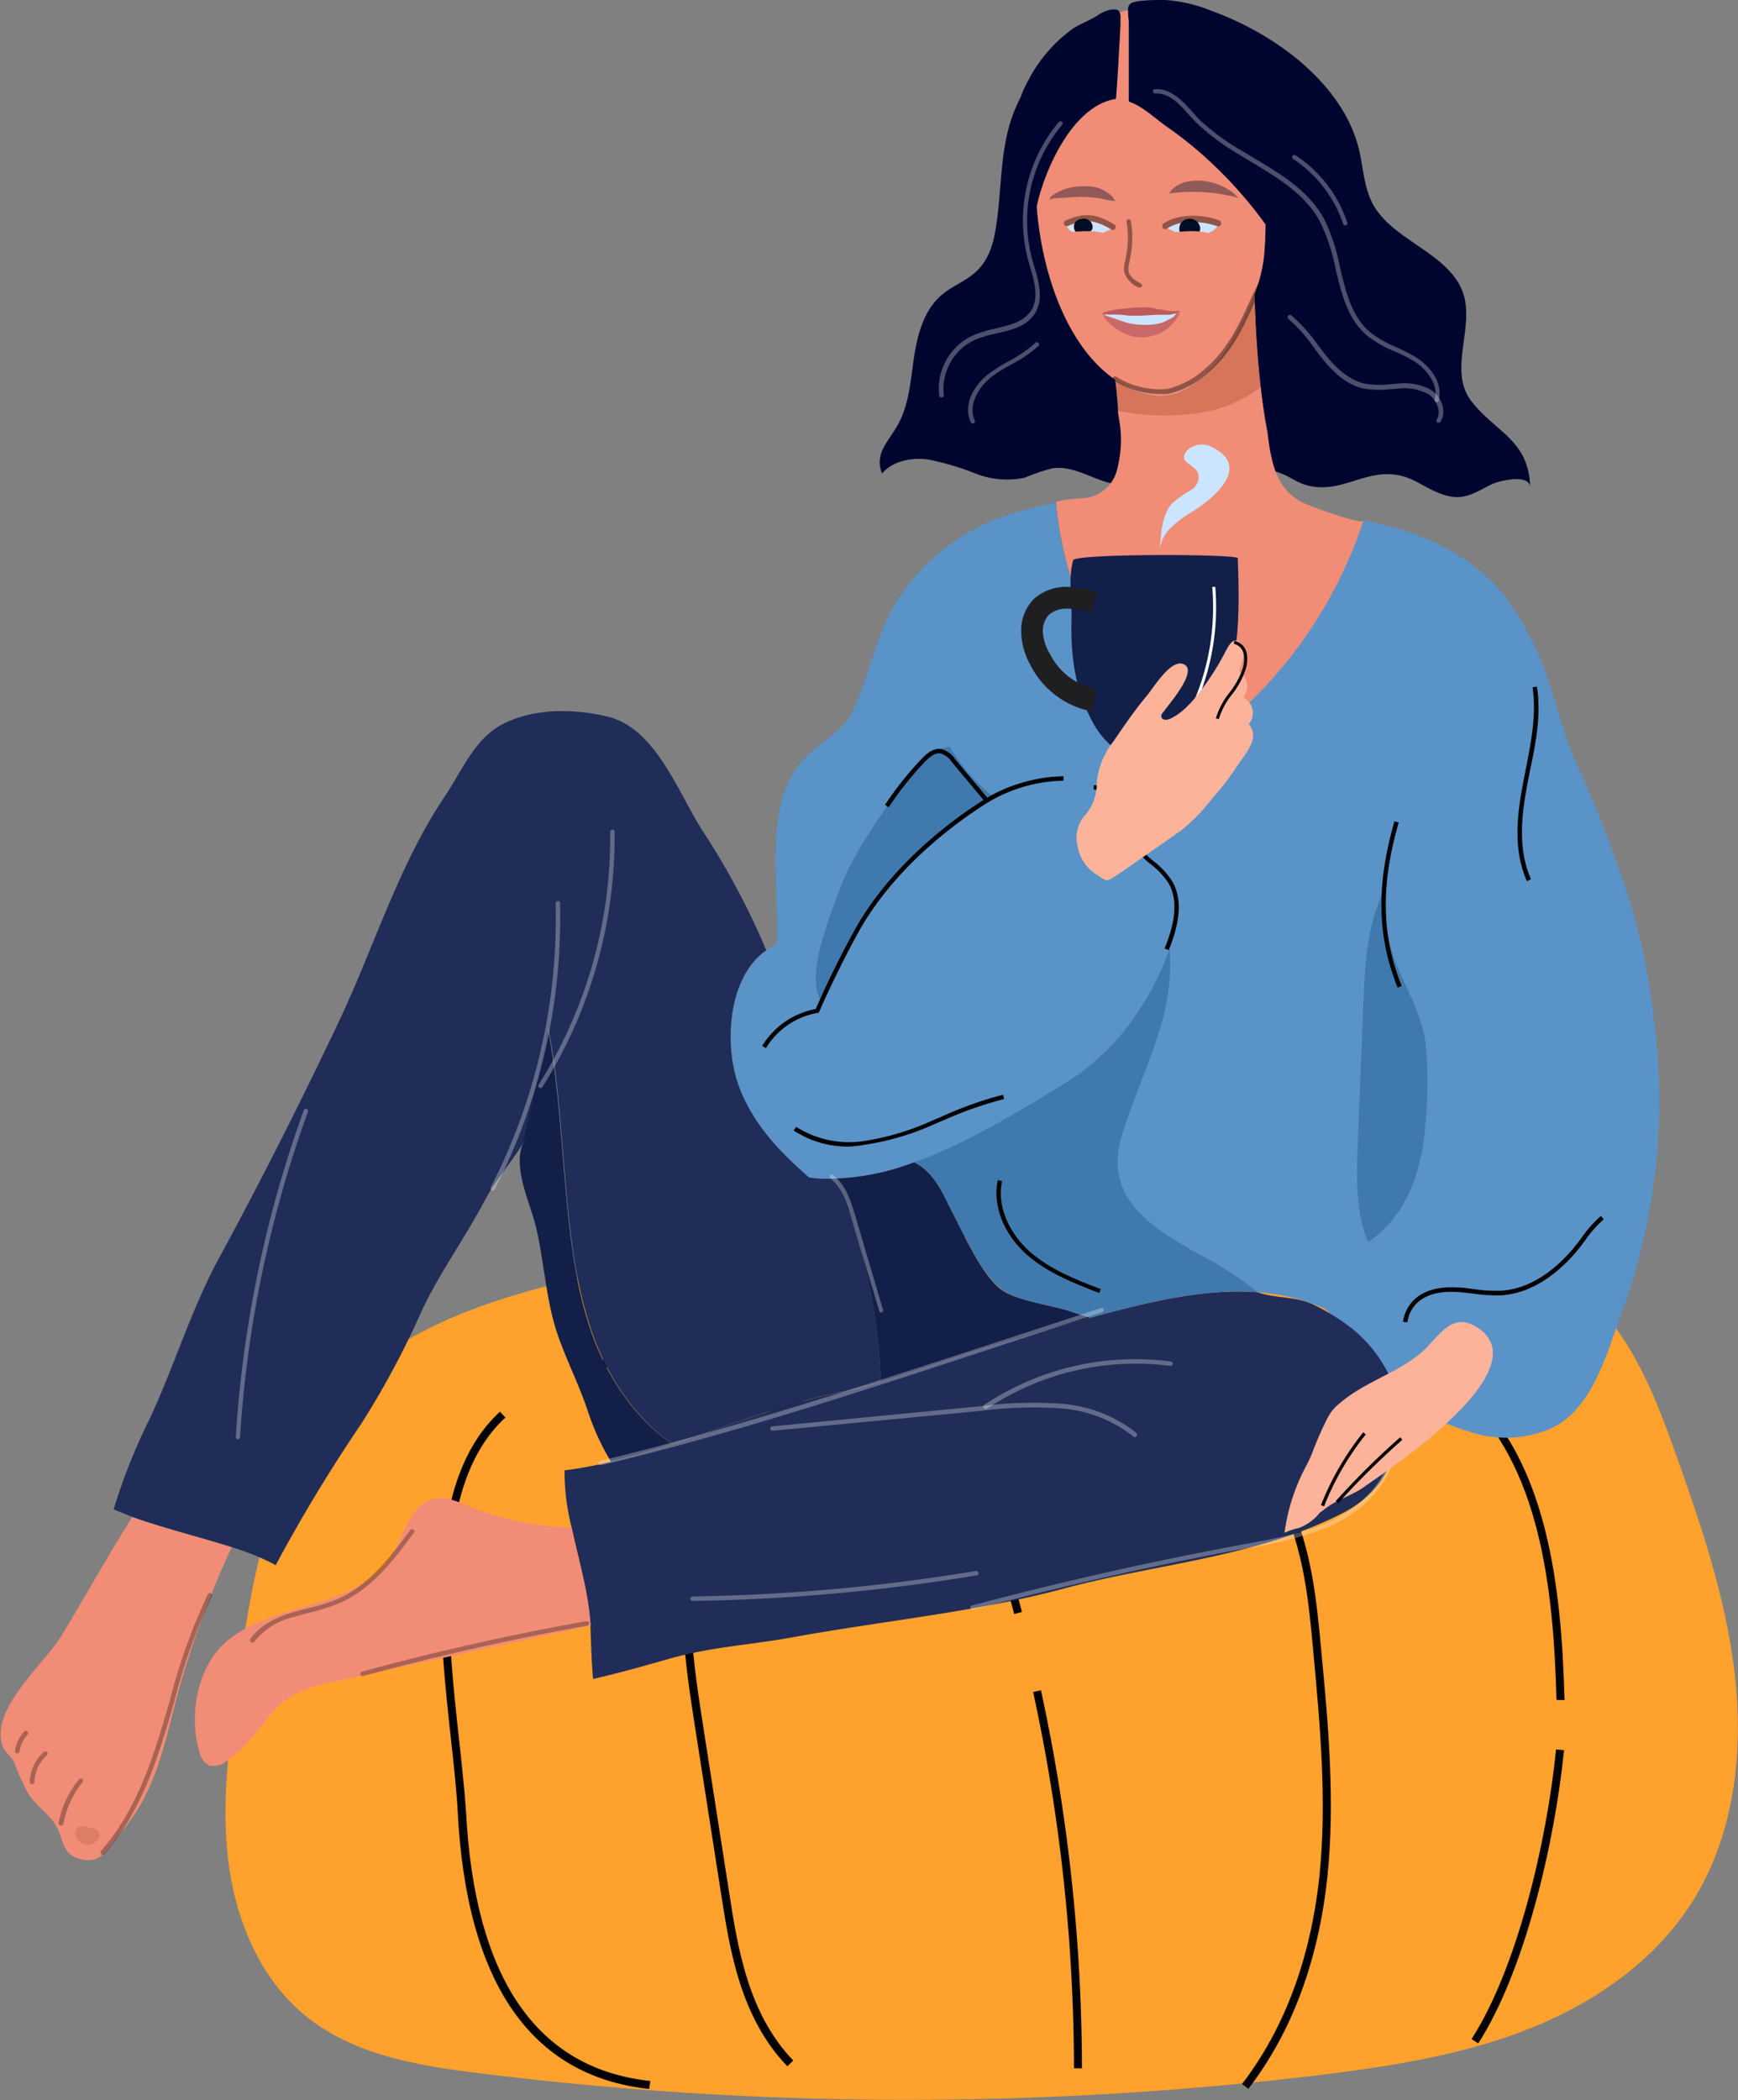 <svg xmlns="http://www.w3.org/2000/svg" viewBox="0 0 246.77 298.1"><rect x="0" y="0" width="246.77" height="298.1" fill="#808080" stroke="none"/><title>womanRest</title><g id="Layer_2" data-name="Layer 2"><g id="Ñëîé_1" data-name="Ñëîé 1"><path d="M131.23,175.47c-1,0-2,0-3,0A220.52,220.52,0,0,0,79.85,182C68.13,184.9,56.16,189.11,48,198c-9.92,10.88-12.36,26.69-14.38,41.54-1.1,8.1-2.2,16.31-1.22,24.49s4.31,16.47,10.62,21.82c6.89,5.82,16.19,7.36,25,8.44a490,490,0,0,0,119.74.22c10.12-1.26,20.29-2.87,29.7-6.66s18.1-9.94,23.32-18.7c5.42-9.06,6.74-20.27,5.58-31s-4.63-21.12-8.28-31.34c-2.3-6.44-4.73-13-8.81-18.48-12.36-16.69-39.81-13.76-57.52-11.74C158.47,178.14,144.79,175.56,131.23,175.47Z" style="fill:#ffa12d"/><path d="M92.17,296.53c-16.77-1.81-25.91-15-27.18-39.28-.15-3-.54-6.53-.95-10.29-1.69-15.41-4-36.51,6.95-46.57l.77.83c-10.53,9.68-8.25,30.45-6.59,45.62.41,3.77.8,7.34,1,10.35,1.23,23.61,10,36.47,26.16,38.21Z"/><path d="M82.52,195.13l-.36-1.07a99.46,99.46,0,0,1,18-3.84l.15,1.13A99.07,99.07,0,0,0,82.52,195.13Z"/><path d="M111.79,293.31c-6.66-6.91-8.17-16.53-9.37-24.26l-3.69-23.61c-1.43-9.17-2.91-18.66-.57-28,2-8.13,8.33-18,19.8-21.29l.32,1.09c-11,3.17-17,12.66-19,20.48-2.29,9.08-.82,18.46.59,27.52l3.69,23.6c1.18,7.57,2.65,17,9.07,23.65Z"/><path d="M152.49,293.6a253.81,253.81,0,0,0-5.8-53.42l1.11-.24a254.76,254.76,0,0,1,5.82,53.66Z"/><path d="M144,229.11a261.93,261.93,0,0,0-8.82-27.24l1.06-.41a261.87,261.87,0,0,1,8.86,27.36Z"/><path d="M177.25,296.51l-.9-.69c6.07-7.9,9.76-17.87,11-29.62,1.07-10.49.09-21.19-.86-31.53-.66-7.22-1.35-14.67-4.64-21.45-3.64-7.47-10.26-12.83-17.73-14.33l.23-1.12c7.81,1.58,14.73,7.16,18.52,14.95,3.39,7,4.08,14.53,4.75,21.84,1,10.4,1.94,21.15.86,31.76C187.22,278.28,183.45,288.44,177.25,296.51Z"/><path d="M209.89,290.06l-.95-.61c6.44-10,10.67-27.86,12-41.12l1.13.11C220.73,261.83,216.43,279.9,209.89,290.06Z"/><path d="M221,241.31c-.42-15.83-2.34-33.36-13.41-43.33-7.18-6.48-17.33-9.11-31-8l-.09-1.13c14-1.09,24.42,1.64,31.85,8.34,11.38,10.25,13.36,28.07,13.79,44.14Z"/><path d="M194.24,176.38c.44-.29.82-.63,1.21-.92,4.61-3.93,6.41-9.61,6.9-15.54a61.59,61.59,0,0,0,.09-11.6c-.53-4.66-3.25-8.55-4.71-12.87a26,26,0,0,1-1.06-9.56,30.29,30.29,0,0,0-1.31,3.35c-1.41,4.37-1.61,9-1.8,13.64-.24,6.6-.54,13.16-.78,19.71C192.59,167.25,192.54,172.21,194.24,176.38Zm-15.59,7.09a51.24,51.24,0,0,0-8.79-5.63c-7-3.89-13.25-8.11-10.58-16.8,1.65-5.34,4.08-10.39,5.58-15.78A29.18,29.18,0,0,0,166,134.67c.24-.63.48-1.31.68-2,.82-2.72,1.16-4.27.87-5.63s-1.26-2.67-3-4.9c-1.55-2-2.47-4.28-3.78-6.36a42.27,42.27,0,0,1,6.89-5.83c-.44-.58-.87-1.17-1.26-1.75a63.51,63.51,0,0,0,27.14-34.33c6.31,1.17,12.33,3.31,17.72,8.11,2.77,2.48,5.39,7,6.94,10.35,2.38,5.29,3.31,11.07,5.78,16.31a173.23,173.23,0,0,1,6.61,16.8,85.93,85.93,0,0,1,4.12,18.45,86.51,86.51,0,0,1-4.61,42.82c-2,5.52-4,13.24-9.77,16a16,16,0,0,1-10.63.83,36.66,36.66,0,0,1-9.91-4.37,28.29,28.29,0,0,1-6.21-4.59,15.12,15.12,0,0,1-3.07-5.16c-.4-1-1.55-3.22-2.51-3.67A26.74,26.74,0,0,0,178.65,183.47Z" style="fill:#5993c8"/><path d="M81.16,216.83a32.35,32.35,0,0,1-1-8.11,56.47,56.47,0,0,0,6.55-1.22c2.91-.68,5.83-1.55,8.84-2.52,7.91-2.57,15.73-5.73,23.89-7.38,1.89-.39,3.78-.87,5.58-1.41,6.07-1.75,11.85-4.08,18.06-5.78,3.64-1,7.58-2.23,11.7-3.35,7.87-2.18,16.17-4.17,23.41-3.64a1.27,1.27,0,0,1,.43.05c2.6.87,5.45.52,8,1.79a29.17,29.17,0,0,1,5.64,3.57,19.35,19.35,0,0,1,5.66,8c1.16,3.07.6,5.39.1,8.53-.63,3.83-3,7.18-7.38,9.42-12.28,6.31-26.46,7.18-39.62,10.73-12.33,3.3-25.53,4.56-38.11,6.84-6.26,1.17-11.75,1.36-18.06,3.16-3.5,1-7,2-10.64,2.82-.24-2.58-.29-5.34-.38-7.53,0-.58-.1-1.07-.15-1.55C83.34,225.42,82.08,221.05,81.16,216.83Z" style="fill:#202d58"/><path d="M179,55c-.48-4.32-.77-8.79-.87-13.21a21.77,21.77,0,0,0,1.31-5.14,45.27,45.27,0,0,0,.24-4.76,60.16,60.16,0,0,0-8.06-9.08,55.08,55.08,0,0,0-5.78-4.66c-1.79-1.22-3.49-3-5.58-3.69V3.14c0-.39-.14-1.11-.1-1.7a1.08,1.08,0,0,1,.3-.87c.62-.62,4-.57,5-.57a21.24,21.24,0,0,1,6.68,1.59c8.8,3.17,18.8,10.38,20.9,20,.53,2.48.68,5.05,1.84,7.29,2.77,5.24,10.63,6.94,12.77,12.47,1.89,5-2.14,11.17,1.26,15.59s8.21,5.49,8.35,12.28c0-2.08-4.51-.92-5.34-.53-1.45.68-2.86,1.65-4.46,1.84-2.24.25-4.28-1.06-6.22-2.08-6.36-3.45-10.15,2.18-16,.34-1.21-.39-2.28-1.22-3.5-1.65a3,3,0,0,0-1.16-.25c-.29-2.28-.44-4.46-.63-5.73C179.53,59.12,179.24,57.09,179,55Z" style="fill:#00052f"/><path d="M202.44,148.32a61.59,61.59,0,0,1-.09,11.6c-.49,5.93-2.29,11.61-6.9,15.54-.39.29-.77.63-1.21.92-1.7-4.17-1.65-9.13-1.46-13.79.24-6.55.54-13.11.78-19.71.19-4.61.39-9.27,1.8-13.64a30.29,30.29,0,0,1,1.31-3.35,26,26,0,0,0,1.06,9.56C199.19,139.77,201.91,143.66,202.44,148.32Z" style="fill:#3f79ae"/><path d="M178.12,41.74v0c-2.53,7-8.21,15.64-14.62,14.37a13,13,0,0,1-5.19-2.23C151.8,49.46,148,39.46,147.19,29.36c1.17-5.44,5.2-14.37,11.26-15.29.15-2,.3-4,.39-6s.25-3.74.25-5.64a1.27,1.27,0,0,0-.15-.68,10.71,10.71,0,0,1,1.21-.29c0,.59.1,1.31.1,1.7V14.41c2.09.72,3.79,2.47,5.58,3.69a55.08,55.08,0,0,1,5.78,4.66,60.16,60.16,0,0,1,8.06,9.08v.05a45,45,0,0,1-.24,4.71A21.77,21.77,0,0,1,178.12,41.74Z" style="fill:#f18c76"/><path d="M178.65,183.47a1.27,1.27,0,0,0-.43-.05c-7.24-.53-15.54,1.46-23.41,3.64-.82-.24-1.6-.48-2.33-.73-2.81-1-8.06-1.6-10.29-3.3-2.82-2.08-5.44-8.06-7-11.07-1.17-2.18-2.14-4.66-4.13-6.21a6.74,6.74,0,0,0-1.21-.78c7.72-2.82,15.24-7.48,21.12-11.07,7.28-4.37,12.23-11.36,15.1-19.23a29.18,29.18,0,0,1-1.17,10.59c-1.5,5.39-3.93,10.44-5.58,15.78-2.67,8.69,3.59,12.91,10.58,16.8A51.24,51.24,0,0,1,178.65,183.47Z" style="fill:#3f79ae"/><path d="M178.12,41.79c.1,4.37.39,8.84.87,13.16a19,19,0,0,1-7.52,3.45,33,33,0,0,1-12.72-.1c-.1-1.41-.2-3-.44-4.37a13,13,0,0,0,5.19,2.23C169.91,57.43,175.59,48.78,178.12,41.79Z" style="fill:#d6755a"/><path d="M166.42,108.21c.39.58.82,1.17,1.26,1.75a42.27,42.27,0,0,0-6.89,5.83,13.1,13.1,0,0,0-2.77-3.35c-4.71-3.84-11.41-2.09-17,.68a25.77,25.77,0,0,1-6.21-7.14c-2.87.44-5.05,2.81-6.7,5.24-3.3,5-7,9.66-9,15.3-1.75,4.66-4.76,12.33-2.43,15.73a18.62,18.62,0,0,1-1.12,1.6l-3.59.68c0-.24-.1-.49-.15-.68a69.64,69.64,0,0,0-3.06-8.93,8.29,8.29,0,0,1,1.51-.88c.49-7.81-2.14-20,3.84-26.26,2.86-3.06,5.58-3.5,7.42-7.82s2.82-9.18,5.1-13.45a29.35,29.35,0,0,1,17.14-13.6,51.7,51.7,0,0,1,6.12-1.55,53.15,53.15,0,0,0,4.9,17.82c.39.78.78,1.6,1.17,2.38A134.54,134.54,0,0,0,166.42,108.21Z" style="fill:#5993c8"/><path d="M141.07,113.12c5.54-2.77,12.24-4.52,17-.68a13.1,13.1,0,0,1,2.77,3.35c1.31,2.08,2.23,4.41,3.78,6.36,1.75,2.23,2.72,3.44,3,4.9s-.05,2.91-.87,5.63c-.2.68-.44,1.36-.68,2-2.87,7.87-7.82,14.86-15.1,19.23-5.88,3.59-13.4,8.25-21.12,11.07h-.05a34.61,34.61,0,0,1-11.17,2.33,16,16,0,0,1-3.74-.14c-4-3.5-8-7.53-9.95-12.92-2.18-5.87-1.6-15.54,3.88-19.32a69.64,69.64,0,0,1,3.06,8.93c0,.19.1.44.15.68l3.59-.68a18.62,18.62,0,0,0,1.12-1.6c1.65-2.72,3.45-6.8,4.85-9.71a49.52,49.52,0,0,1,14.28-16.27A39.88,39.88,0,0,1,141.07,113.12Z" style="fill:#5993c8"/><path d="M158.75,58.3c0,.39.09.73.14,1.12.49,3.15,1.17,6.31,1.56,9.46a11.42,11.42,0,0,1-3.11-.38c-2.67-.73-5.2-2.48-8-2a26.75,26.75,0,0,0-3.84,1.31,12.32,12.32,0,0,1-7-.59,37.78,37.78,0,0,0-6.75-2c-2.38-.29-5,.2-6.51,2a4.19,4.19,0,0,1,.2-3.65c.58-1.11,1.36-2.08,2-3.2,1.65-2.91,1.84-6.36,2.33-9.61s1.41-6.8,4-8.94c1.55-1.31,3.59-2,5-3.44,1.7-1.66,2.33-4,2.67-6.32.68-4.42.58-9,1.65-13.4a21.27,21.27,0,0,1,1.75-4.71s.05,0,.05-.09a15,15,0,0,1,1.16-2.53A20.65,20.65,0,0,1,152.43,4c1.12-.68,2.33-1.12,3.4-1.8a4.8,4.8,0,0,1,1.9-.83c.72-.09,1.11,0,1.21.34a1.27,1.27,0,0,1,.15.68c0,1.9-.15,3.74-.25,5.64s-.24,4-.39,6c-6.06.92-10.09,9.85-11.26,15.29.78,10.1,4.61,20.1,11.12,24.57C158.55,55.34,158.65,56.89,158.75,58.3Z" style="fill:#00052f"/><path d="M152.48,186.33c.73.25,1.51.49,2.33.73-4.12,1.12-8.06,2.38-11.7,3.35-6.21,1.7-12,4-18.06,5.78a79,79,0,0,0-6.46-28.89A34.61,34.61,0,0,0,129.76,165h.05a6.74,6.74,0,0,1,1.21.78c2,1.55,3,4,4.13,6.21,1.6,3,4.22,9,7,11.07C144.42,184.73,149.67,185.31,152.48,186.33Z" style="fill:#121f49"/><path d="M141.07,113.12a39.88,39.88,0,0,0-5.24,3.15,49.52,49.52,0,0,0-14.28,16.27c-1.4,2.91-3.2,7-4.85,9.71-2.33-3.4.68-11.07,2.43-15.73,2.08-5.64,5.73-10.35,9-15.3,1.65-2.43,3.83-4.8,6.7-5.24A25.77,25.77,0,0,0,141.07,113.12Z" style="fill:#3f79ae"/><path d="M18.77,215.32c-.88-.34-1.75-.68-2.63-1.07a82.3,82.3,0,0,1,5-12.62c3.59-7.58,5.92-15.64,10-23.11C37.17,167.4,43,155.84,48.43,144.34c4.86-10.44,8.26-21.66,14.71-31.27,2.48-3.69,4.28-8.31,8.36-10.34,4.46-2.24,10-2.14,14.8-1,6.85,1.7,9.91,10.69,13.5,16.27a105.44,105.44,0,0,1,9,16.9c-5.48,3.78-6.06,13.45-3.88,19.32,2,5.39,5.92,9.42,9.95,12.92a16,16,0,0,0,3.74.14,79,79,0,0,1,6.46,28.89c-1.8.54-3.69,1-5.58,1.41-8.16,1.65-16,4.81-23.89,7.38,0,0,0,0-.1.05-5-3.45-8.79-8.89-11-14.67-2.82-7.42-3.59-15.44-4.27-23.35-.63-7.09-1-14.13-2.38-21-1.07,5.48-2.28,11-3.6,16.36-1.79,2.82-4,5.34-5.58,8.35-2.86,5.39-6.41,10.2-8.93,15.68a120,120,0,0,1-8.45,15.73,224.15,224.15,0,0,0-12.14,20.06s-.15,0-.19-.1a35.69,35.69,0,0,0-6-2.43C28.53,218.23,23.43,217,18.77,215.32Z" style="fill:#202d58"/><path d="M95.48,205c-2.91.92-5.83,1.79-8.74,2.47a35,35,0,0,1-3.3-7.23c-1.26-3.79-3.11-7.33-4.37-11.12-1.6-4.81-1.8-10.15-3-15.05-.73-3.06-2.92-7.48-2.09-10.93,0,0,0,0,0,0a6.38,6.38,0,0,1,.63-1.46,7.26,7.26,0,0,1-.44.68c1.32-5.39,2.53-10.88,3.6-16.36,1.36,6.89,1.75,13.93,2.38,21,.68,7.91,1.45,15.93,4.27,23.35C86.69,196.14,90.43,201.58,95.48,205Z" style="fill:#121f49"/><path d="M83.88,230.76q-18.06,3.93-36.08,7.87c-3.35.68-6.55,1.55-8.88,4.17s-3.69,5.1-6.7,7.14a2.89,2.89,0,0,1-2.53.68,2.79,2.79,0,0,1-1.36-1.89c-1.5-4.86-.48-11.41,3.21-15.15,3.35-3.35,8.88-4.62,13.4-6,.29-.1.53-.15.77-.25,3.84-1.21,7.77-3.06,9.86-6.45,1.84-3,2.72-7.48,6.17-8.16,1.65-.29,3.25.44,4.8,1.07a41,41,0,0,0,14.62,3.06c.92,4.22,2.18,8.59,2.57,12.38C83.78,229.69,83.83,230.18,83.88,230.76Z" style="fill:#f18c76"/><path d="M32.9,219.64a133.92,133.92,0,0,0-6.75,17.63C23.48,245.86,23,253.34,17,260.33c-1.8,2.09-2.62,4.42-5.73,3.54-2.52-.72-2.23-2.81-3.3-4.66s-3-3-4-4.66a41.44,41.44,0,0,1-2-4.46c-.49-1-1.46-1.36-1.75-2.72C-1,242.17,6.48,236,8.86,232c3.3-5.53,6.46-11.16,9.91-16.65C23.43,217,28.53,218.23,32.9,219.64Z" style="fill:#f18c76"/><path d="M183.34,70.25c-2.59-2.29-2.9-5.65-3.47-9.09-.34-2-.63-4.07-.88-6.21a19,19,0,0,1-7.52,3.45,33,33,0,0,1-12.72-.1c0,.39.09.73.14,1.12a16.78,16.78,0,0,1-.34,7.46,5.3,5.3,0,0,1-4.6,3.83c-.4,0-4.07.26-4,.65a53.15,53.15,0,0,0,4.9,17.82c.39.78.78,1.6,1.17,2.38a134.54,134.54,0,0,0,10.44,16.65,63.51,63.51,0,0,0,27.14-34.33c-.23.73-8.17-2.25-8.8-2.61A8.2,8.2,0,0,1,183.34,70.25Z" style="fill:#f18c76"/><g style="opacity:0.3"><path d="M204,57.12h-.08a.32.32,0,0,1-.22-.39c.62-2.16-1.16-4.39-3.07-5.55A25.39,25.39,0,0,0,198,49.88a16.75,16.75,0,0,1-3.83-2.18c-2.82-2.35-3.7-6-4.54-9.55a26.64,26.64,0,0,0-2.32-6.89c-2.13-3.79-6-6.08-9.68-8.3-.56-.33-1.12-.66-1.66-1A33.37,33.37,0,0,1,170,17.55c-.39-.37-.76-.79-1.16-1.23-1.39-1.55-2.85-3.17-4.83-3.05a.33.33,0,0,1-.33-.3.31.31,0,0,1,.3-.32c2.3-.11,3.91,1.67,5.33,3.25.39.44.75.85,1.12,1.21a33.56,33.56,0,0,0,5.94,4.32l1.66,1c3.78,2.25,7.69,4.59,9.91,8.52A27.21,27.21,0,0,1,190.27,38c.86,3.6,1.67,7,4.33,9.21a15.82,15.82,0,0,0,3.69,2.09,25.64,25.64,0,0,1,2.61,1.33c2.18,1.32,4.06,3.76,3.35,6.25A.31.31,0,0,1,204,57.12Z" style="fill:#fff"/></g><g style="opacity:0.3"><path d="M133.65,56.41a.3.3,0,0,1-.3-.27,8.33,8.33,0,0,1,4.74-8.5,17.58,17.58,0,0,1,3.24-1c2.15-.51,4.18-1,5.17-2.72s.38-3.94-.25-6.05L146,37a21.75,21.75,0,0,1,4.35-19.7.32.32,0,0,1,.44,0,.31.31,0,0,1,0,.44,21.16,21.16,0,0,0-4.22,19.13l.27.93c.63,2.13,1.34,4.55.19,6.54s-3.39,2.5-5.57,3a17.14,17.14,0,0,0-3.12.94A7.7,7.7,0,0,0,134,56.06a.3.3,0,0,1-.26.35Z" style="fill:#fff"/></g><g style="opacity:0.3"><path d="M138.12,60.12a.31.31,0,0,1-.28-.18c-1.2-2.56.57-5.45,2.71-7a26.91,26.91,0,0,1,2.79-1.73A17.64,17.64,0,0,0,147,48.67a.31.31,0,0,1,.44.45,18.37,18.37,0,0,1-3.8,2.59,23.54,23.54,0,0,0-2.71,1.68c-2,1.5-3.53,4.14-2.53,6.28a.31.31,0,0,1-.15.42A.28.28,0,0,1,138.12,60.12Z" style="fill:#fff"/></g><g style="opacity:0.3"><path d="M204.25,60a.33.33,0,0,1-.16,0,.32.32,0,0,1-.1-.43c.72-1.22-.05-2.89-1.2-3.63a7.36,7.36,0,0,0-4.37-.77l-.92.06a13.08,13.08,0,0,1-3.85-.07c-2.09-.45-4-1.84-6-4.38-.4-.5-.78-1-1.16-1.53a21.84,21.84,0,0,0-3.58-4,.32.32,0,0,1,0-.44.3.3,0,0,1,.43-.05A22.67,22.67,0,0,1,187,48.8c.38.51.76,1,1.15,1.51,1.93,2.42,3.73,3.74,5.67,4.16a12.88,12.88,0,0,0,3.67.06l.94-.07a7.89,7.89,0,0,1,4.74.88c1.42.91,2.32,2.93,1.39,4.47A.32.32,0,0,1,204.25,60Z" style="fill:#fff"/></g><g style="opacity:0.3"><path d="M191,32a.3.3,0,0,1-.29-.21,17.79,17.79,0,0,0-7.1-9.22.31.31,0,0,1-.09-.44.32.32,0,0,1,.43-.09,18.46,18.46,0,0,1,7.35,9.55.31.31,0,0,1-.2.39Z" style="fill:#fff"/></g><g style="opacity:0.4"><path d="M164.73,55.93A12.71,12.71,0,0,1,158.11,54a.32.32,0,1,1,.4-.51,11.6,11.6,0,0,0,7.26,1.72A12.24,12.24,0,0,0,171,52.44c3.32-2.8,4.91-6.32,6.59-10,.31-.68.62-1.37,1-2.07a.32.32,0,1,1,.58.27l-.94,2.07c-1.71,3.79-3.33,7.38-6.77,10.27a12.71,12.71,0,0,1-5.45,2.9A6,6,0,0,1,164.73,55.93Z"/></g><path d="M108.75,148.79l-.53-.33a11.37,11.37,0,0,1,7.6-5.23c1.65-3.77,3.49-7.51,5.47-11.11,3.79-6.88,10.4-13.54,18.63-18.74A22.42,22.42,0,0,1,151,110.19l0,.63a21.73,21.73,0,0,0-10.75,3.09c-8.15,5.15-14.69,11.72-18.42,18.51-2,3.64-3.86,7.41-5.52,11.21l-.07.15-.16,0A10.77,10.77,0,0,0,108.75,148.79Z"/><path d="M165.94,134.88l-.58-.24c1.63-4,1.82-7,.6-9.19a10.61,10.61,0,0,0-2.42-2.65,10.16,10.16,0,0,1-3.78-5.63c-.22-.6-.44-1.21-.7-1.79-.33-.75-1.59-3.19-3.77-3.3l0-.62c1.7.09,3.31,1.45,4.3,3.66.27.6.5,1.23.71,1.84a9.64,9.64,0,0,0,3.61,5.37,11.21,11.21,0,0,1,2.55,2.81C167.83,127.51,167.64,130.7,165.94,134.88Z"/><path d="M120.69,162.75a14,14,0,0,1-8-2.27l.36-.52a14.09,14.09,0,0,0,9.74,2,37.46,37.46,0,0,0,9.83-3l1.14-.48a52.48,52.48,0,0,1,8.67-3.08l.14.61a53.52,53.52,0,0,0-8.57,3l-1.14.48a37.8,37.8,0,0,1-10,3A18.44,18.44,0,0,1,120.69,162.75Z"/><path d="M126.18,114.6l-.52-.35a47.15,47.15,0,0,1,5.19-6.52c.72-.76,1.69-1.6,2.83-1.4a3.41,3.41,0,0,1,1.9,1.39l4.67,5.59-.48.4-4.67-5.59a2.89,2.89,0,0,0-1.53-1.17c-.84-.15-1.66.57-2.27,1.21A46.1,46.1,0,0,0,126.18,114.6Z"/><path d="M156.07,183.54c-3.43-1.32-7.31-2.82-10.28-5.44-3.29-2.91-4.91-7.06-4.12-10.58l.61.14c-.75,3.3.8,7.21,3.92,10,2.89,2.55,6.55,4,10.09,5.33Z"/><path d="M198.44,140.2c-2.92-7.28-3.06-14.57-.45-23.62l.6.17c-2.57,8.91-2.44,16.07.43,23.22Z"/><path d="M216.81,125.09c-2-4.36-1.41-9.45-.57-13.86l.36-1.85c.78-3.89,1.58-7.91,1-11.81l.62-.1c.64,4-.17,8.09-1,12l-.36,1.85c-.82,4.31-1.4,9.28.52,13.48Z"/><path d="M199.83,187.71l-.62-.08a5.34,5.34,0,0,1,1.64-3.19c1.37-1.27,3.42-1.84,6.1-1.68.78,0,1.56.14,2.32.23a20.9,20.9,0,0,0,3.87.23c5.13-.32,9-4.36,10.83-6.74.21-.27.42-.54.62-.82a16.18,16.18,0,0,1,2.73-3.06l.39.49a16,16,0,0,0-2.62,2.94l-.62.84c-1.91,2.46-5.91,6.64-11.3,7a21.84,21.84,0,0,1-4-.24c-.75-.09-1.53-.19-2.29-.23-2.5-.15-4.39.37-5.64,1.52A4.7,4.7,0,0,0,199.83,187.71Z"/><g style="opacity:0.3"><path d="M14.56,263.26a.34.34,0,0,1-.21-.08.33.33,0,0,1,0-.46c4.49-5.05,6.9-11.72,8.66-17.58.4-1.3.77-2.6,1.15-3.91a82,82,0,0,1,5.35-14.92.32.32,0,0,1,.58.29,81.75,81.75,0,0,0-5.31,14.81c-.38,1.31-.75,2.62-1.15,3.92-1.78,5.92-4.23,12.68-8.79,17.82A.36.36,0,0,1,14.56,263.26Z"/><path d="M8.64,259.15H8.58a.34.34,0,0,1-.26-.38,13.81,13.81,0,0,1,2.92-6.21.33.33,0,0,1,.45,0,.32.32,0,0,1,0,.46A13.16,13.16,0,0,0,9,258.89.32.32,0,0,1,8.64,259.15Z"/><path d="M4.53,253.25h0a.32.32,0,0,1-.31-.34,6,6,0,0,1,2-4.21.33.33,0,0,1,.46,0,.32.32,0,0,1,0,.45,5.35,5.35,0,0,0-1.8,3.75A.32.32,0,0,1,4.53,253.25Z"/><path d="M2.4,248.9h0a.32.32,0,0,1-.27-.37,5.36,5.36,0,0,1,1.33-2.77.33.33,0,0,1,.48.44,4.66,4.66,0,0,0-1.17,2.43A.33.33,0,0,1,2.4,248.9Z"/><path d="M35.82,233.16a.33.33,0,0,1-.27-.51c1.15-1.64,3.06-2.86,5.84-3.72.8-.24,1.61-.45,2.4-.65A26.92,26.92,0,0,0,47.91,227c4.51-1.94,7.74-6.3,10.34-9.8a.31.31,0,0,1,.45-.07.32.32,0,0,1,.06.45c-2.64,3.57-5.92,8-10.59,10A29.76,29.76,0,0,1,44,228.91c-.78.2-1.59.4-2.37.64a10,10,0,0,0-5.5,3.47A.31.31,0,0,1,35.82,233.16Z"/><path d="M51.48,237.93a.3.3,0,0,1-.31-.23.32.32,0,0,1,.22-.4c10.47-2.86,21.2-5.27,31.88-7.17a.32.32,0,1,1,.11.64c-10.66,1.89-21.36,4.3-31.82,7.15Z"/><path d="M11.63,261.66a1.82,1.82,0,0,0,2.31-.58,1,1,0,0,0,.15-.89,1.34,1.34,0,0,0-1-.64c-.69-.19-1.79-.66-2.25.16S11,261.34,11.63,261.66Z" style="fill:#ab5a3f"/></g><path d="M169.06,69.59a2.13,2.13,0,0,0,1.09-2.26c-.39-1.54-3.31-1.6-1.41-3.56a3.06,3.06,0,0,1,3.44-.26c5.57,2.83,0,7.3-2.85,9.11a16.58,16.58,0,0,0-3,2.19A5.52,5.52,0,0,0,164.64,78c.25-2.19.25-4.6,1.66-6.43A16.58,16.58,0,0,1,169.06,69.59Z" style="fill:#cbe5ff"/><path d="M155.27,102.74c1.65,3,4.7,5.32,8.08,5.31,3.77,0,7-2.88,8.88-6.13,3.93-6.7,3.78-14.93,3.52-22.69,0-.59-23.13-.69-23.39.31-.73,2.84-.13,5.52-.22,8.35C152,93.25,152.63,98,155.27,102.74Z" style="fill:#121f49"/><path d="M168.84,102l-.38-.19a34.13,34.13,0,0,0,3.66-18.51l.43,0A34.53,34.53,0,0,1,168.84,102Z" style="fill:#fff"/><path d="M155.11,101a12.39,12.39,0,0,1-8.83-6.64A10,10,0,0,1,145,89.82,6.36,6.36,0,0,1,146.82,85a6.85,6.85,0,0,1,4.65-1.69,17.84,17.84,0,0,1,4.22.66l-.75,3a13.67,13.67,0,0,0-3.45-.57,3.82,3.82,0,0,0-2.53.84,3.32,3.32,0,0,0-.89,2.47,6.89,6.89,0,0,0,1,3.11,9.42,9.42,0,0,0,6.54,5Z" style="fill:#1f1f22"/><g style="opacity:0.3"><path d="M125.14,186.33a.31.31,0,0,1-.3-.23l-4-13.31c-.67-2.27-1.35-4.25-2.91-5.48a.31.31,0,0,1,.39-.49c1.7,1.35,2.42,3.42,3.12,5.79l3.94,13.32a.3.3,0,0,1-.21.38Z" style="fill:#fff"/></g><g style="opacity:0.3"><path d="M85.24,208a.3.3,0,0,1-.3-.24.31.31,0,0,1,.23-.37c18.17-4.38,36.23-10.3,53.69-16l17.46-5.72a.31.31,0,0,1,.19.59L139.06,192c-17.48,5.74-35.55,11.66-53.75,16Z" style="fill:#fff"/></g><g style="opacity:0.3"><path d="M161.15,204a.31.31,0,0,1-.21-.07,18.7,18.7,0,0,0-10.3-4,56.93,56.93,0,0,0-11.31.34L109.7,203.1a.29.29,0,0,1-.34-.28.31.31,0,0,1,.28-.34l29.62-2.87a57.46,57.46,0,0,1,11.44-.34,19.41,19.41,0,0,1,10.65,4.13.31.31,0,0,1,0,.44A.31.31,0,0,1,161.15,204Z" style="fill:#fff"/></g><g style="opacity:0.3"><path d="M138.09,228.51a.31.31,0,0,1-.08-.61c12.81-3.41,25.93-6.36,39-8.76l.46-.09c3.87-.71,7.87-1.45,11.45-3.13,4.13-1.95,7.13-5,8.24-8.53a.31.31,0,0,1,.6.19c-1.17,3.64-4.29,6.88-8.57,8.9a47.09,47.09,0,0,1-11.61,3.19l-.46.08c-13,2.4-26.12,5.35-38.92,8.75Z" style="fill:#fff"/></g><g style="opacity:0.3"><path d="M98.33,227.24a.31.31,0,0,1-.31-.31.31.31,0,0,1,.31-.31A270.15,270.15,0,0,0,138.58,223a.31.31,0,1,1,.1.62,268.72,268.72,0,0,1-40.35,3.63Z" style="fill:#fff"/></g><g style="opacity:0.3"><path d="M69.94,169a.32.32,0,0,1-.14,0,.31.31,0,0,1-.14-.42,83.71,83.71,0,0,0,9.23-40.36.31.31,0,0,1,.3-.32.28.28,0,0,1,.32.3,84.31,84.31,0,0,1-9.29,40.66A.32.32,0,0,1,69.94,169Z" style="fill:#fff"/></g><g style="opacity:0.3"><path d="M33.77,204.31h0a.31.31,0,0,1-.29-.33,166.27,166.27,0,0,1,9.66-46.39.31.31,0,1,1,.59.21A165.78,165.78,0,0,0,34.08,204,.32.32,0,0,1,33.77,204.31Z" style="fill:#fff"/></g><g style="opacity:0.3"><path d="M76.73,154.46a.25.25,0,0,1-.16-.05.31.31,0,0,1-.1-.43,65.85,65.85,0,0,0,10.17-35.9.31.31,0,0,1,.31-.31h0a.31.31,0,0,1,.31.31A66.47,66.47,0,0,1,77,154.32.32.32,0,0,1,76.73,154.46Z" style="fill:#fff"/></g><g style="opacity:0.3"><path d="M139.92,200a.31.31,0,0,1-.26-.14.31.31,0,0,1,.08-.43,38.68,38.68,0,0,1,26.5-6.16.32.32,0,0,1,.27.35.31.31,0,0,1-.35.27A38.07,38.07,0,0,0,140.09,200,.26.26,0,0,1,139.92,200Z" style="fill:#fff"/></g><path d="M177.31,102.78a2.44,2.44,0,0,0-.79-3.77,2.51,2.51,0,0,0-.43-3.58c-.46-.33,1-2.64.57-3.42-1.48-2.45-2.26-.2-3.07,1.26A38.29,38.29,0,0,1,171.25,97c-1.3,1.8-2.93,4-5.05,5-.43.21-1.06.28-1.25-.11s.08-.61.27-.87c.79-1.11,4.66-5.52,3.05-6.62-1.83-1.25-4.49,3.24-5.35,4.25-1.75,2.09-3.28,4.32-4.8,6.55a11.33,11.33,0,0,0-2.39,5.69,7,7,0,0,1-1.5,4.64,4.8,4.8,0,0,0-1.25,4.51,5.89,5.89,0,0,0,2.91,4.22c1.2.8,1.15,1,2.5.1.92-.59,1.8-1.23,2.7-1.86,2.28-1.6,4.6-3.17,6.86-4.8a27.63,27.63,0,0,0,4.25-4.46,33.82,33.82,0,0,0,3.18-4.1c.82-1.26,2-2.54,2.43-4A2.42,2.42,0,0,0,177.31,102.78Z" style="fill:#fcb39a"/><path d="M173.05,102.07l-.41-.1a10.77,10.77,0,0,1,1.92-3.64A11.28,11.28,0,0,0,176.41,95a4.39,4.39,0,0,0,.16-2.2,1.83,1.83,0,0,0-1.38-1.41l.07-.43A2.27,2.27,0,0,1,177,92.68a4.76,4.76,0,0,1-.17,2.42,11.62,11.62,0,0,1-1.91,3.48A10.52,10.52,0,0,0,173.05,102.07Z"/><path d="M209.79,188.46c-3.89-2.56-5.65,1.74-8.39,3.88l-.53.4c-3.45,2.5-7.45,3.68-10.74,6.53a7.3,7.3,0,0,0-1,1,9.19,9.19,0,0,0-1,1.75c-.66,1.33-1.24,2.71-1.78,4.12-.45,1.23-1.1,2.26-1.64,3.45a27.72,27.72,0,0,0-2.33,8,8.7,8.7,0,0,1,2-.68,6.85,6.85,0,0,0,2.79-1.91,1.85,1.85,0,0,1,.63-.55c1.71-1.49,3.86-2,5.74-3.28C196.66,208.94,218.9,194.46,209.79,188.46Z" style="fill:#fcb39a"/><path d="M190,213.39l-.34-.31a110,110,0,0,1,9.14-9.05l.31.35A110.72,110.72,0,0,0,190,213.39Z"/><path d="M188,213.83l-.44-.18a39.94,39.94,0,0,1,6-10.33l.36.3A39.11,39.11,0,0,0,188,213.83Z"/><path d="M165.76,32.4s1.51.75,1.68.82a6.45,6.45,0,0,0,1.86.22,4.87,4.87,0,0,0,1.62-.2,4.2,4.2,0,0,0,1.42-.55,7.54,7.54,0,0,0,.55-.59S168.33,30.54,165.76,32.4Z" style="fill:#cbe5ff"/><path d="M168.9,33.4a2.06,2.06,0,0,1-1.07-.15c-.51-.25-.44-1-.25-1.41a1.43,1.43,0,0,1,1.65-.74,1.36,1.36,0,0,1,1.08.89,1.06,1.06,0,0,1-.3,1.28A3.75,3.75,0,0,1,168.9,33.4Z" style="fill:#000d27"/><g style="opacity:0.4"><path d="M166.8,26.57a4.43,4.43,0,0,1,2-.83,7.71,7.71,0,0,1,2.49,0,8.61,8.61,0,0,1,2.55.85,10.23,10.23,0,0,1,1.17.72c.29.21.72.74,1,.83A24.52,24.52,0,0,0,166,27.47,3,3,0,0,1,166.8,26.57Z" style="fill:#000d27"/><path d="M157.88,27.86a5.09,5.09,0,0,0-3.8-1.41,7.53,7.53,0,0,0-4.82,1.41c-.15.11-.18.47-.3.63.38-.49,1.79-.36,2.32-.42a20.07,20.07,0,0,1,2.46-.12,20.91,20.91,0,0,1,2.49.21,11.39,11.39,0,0,0,2.12.38A3.88,3.88,0,0,0,157.88,27.86Z" style="fill:#000d27"/></g><g style="opacity:0.4"><path d="M165.45,32.54a.45.45,0,0,1-.24-.82c2.15-1.44,5.6-1.31,7.9-.44a.45.45,0,0,1,.26.58.44.44,0,0,1-.57.25c-2.09-.78-5.2-.92-7.1.35A.44.44,0,0,1,165.45,32.54Z"/></g><path d="M157.7,32.51a6.67,6.67,0,0,1-1.38.64,10.58,10.58,0,0,1-1.6.1,6.65,6.65,0,0,1-1.55,0,2.61,2.61,0,0,1-1.22-.51c-.29-.24-.28-.37-.49-.6C154.12,31.23,155.05,31.05,157.7,32.51Z" style="fill:#cbe5ff"/><path d="M153.65,31.07a1.18,1.18,0,0,1,1,.24,1.08,1.08,0,0,1,.43,1.23,1.57,1.57,0,0,1-1.5.74,1,1,0,0,1-1-.63,1.13,1.13,0,0,1,.2-1.23A1.46,1.46,0,0,1,153.65,31.07Z" style="fill:#000d27"/><g style="opacity:0.4"><path d="M158,32.63a.42.42,0,0,1-.21-.06c-2.47-1.46-3.85-1.57-6.15-.5a.43.43,0,0,1-.55-.2.41.41,0,0,1,.2-.55c2.84-1.32,4.56-.85,6.92.54a.41.41,0,0,1-.21.77Z"/></g><g style="opacity:0.4"><path d="M161.8,40.8a.37.37,0,0,1-.15,0,3.65,3.65,0,0,1-2-2.07,3.58,3.58,0,0,1,.14-1.78l0-.17a13.11,13.11,0,0,0,.16-5.29.3.3,0,0,1,.25-.36.31.31,0,0,1,.36.25,13.62,13.62,0,0,1-.16,5.54l0,.18a3.21,3.21,0,0,0-.14,1.48c.18.76.95,1.24,1.73,1.68a.31.31,0,0,1,.12.42A.32.32,0,0,1,161.8,40.8Z"/></g><path d="M160.63,45.89a9.2,9.2,0,0,0,6.9-1.67,2.56,2.56,0,0,1-.45,1A6,6,0,0,1,161,47.78a7.14,7.14,0,0,1-2.64-1.2,8.15,8.15,0,0,1-1.42-1.33.86.86,0,0,1-.25-.52A12.61,12.61,0,0,0,160.63,45.89Z" style="fill:#c96769"/><path d="M166.48,44.17a6.3,6.3,0,0,1,1.05,0,9.2,9.2,0,0,1-6.9,1.67,12.61,12.61,0,0,1-3.94-1.16h-.05c-.08-.13-.15-.26,0-.29a12.5,12.5,0,0,1,3.25-.6,16.49,16.49,0,0,1,3.29-.15c.64.12,1.21.27,1.87.33A11.64,11.64,0,0,0,166.48,44.17Z" style="fill:#bc5a5c"/><path d="M167.53,44.22a6.3,6.3,0,0,0-1.05,0A11.64,11.64,0,0,1,165,44c-.66-.06-1.23-.21-1.87-.33a16.49,16.49,0,0,0-3.29.15,12.5,12.5,0,0,0-3.25.6c-.12,0-.05.16,0,.29h.05" style="fill:none;stroke:#c96769;stroke-linecap:round;stroke-linejoin:round;stroke-width:0px"/><path d="M167.53,44.22a2.56,2.56,0,0,1-.45,1A6,6,0,0,1,161,47.78a7.14,7.14,0,0,1-2.64-1.2,8.15,8.15,0,0,1-1.42-1.33.86.86,0,0,1-.25-.52" style="fill:none;stroke:#c96769;stroke-linecap:round;stroke-linejoin:round;stroke-width:0px"/><path d="M167.53,44.22a9.2,9.2,0,0,1-6.9,1.67,12.61,12.61,0,0,1-3.94-1.16" style="fill:none;stroke:#c96769;stroke-linecap:round;stroke-linejoin:round;stroke-width:0px"/><path d="M164.6,45.92a4.61,4.61,0,0,0,1.34-.58,3.86,3.86,0,0,0,.8-.45c.14-.15.17-.42.46-.41-.45,0-.85.2-1.29.2s-1.08,0-1.63,0c-1.09.06-2.18.15-3.28.13-.44,0-.88,0-1.33-.07a8.74,8.74,0,0,0-1.35-.08l-.81,0c-.14,0-.64-.09-.72,0s2.82,1,3.13,1.13a9.59,9.59,0,0,0,2.46.32A8.67,8.67,0,0,0,164.6,45.92Z" style="fill:#cbe5ff"/><path d="M152,32.94a2.22,2.22,0,0,0-.45.06,1.54,1.54,0,0,0-.68.54,5.55,5.55,0,0,1,1.84.34,10.15,10.15,0,0,0,2.47.23,2.91,2.91,0,0,0,1.27-.22c.21-.1,1.09-.44,1.34-.28C156.14,32.55,154,32.8,152,32.94Z" style="fill:#f18c76"/><path d="M166.88,32.94a2.13,2.13,0,0,0-.45.06,1.48,1.48,0,0,0-.68.54,5.59,5.59,0,0,1,1.84.34,10.1,10.1,0,0,0,2.47.23,2.93,2.93,0,0,0,1.27-.22c.21-.1,1.08-.44,1.33-.28C171,32.55,168.85,32.8,166.88,32.94Z" style="fill:#f18c76"/></g></g></svg>